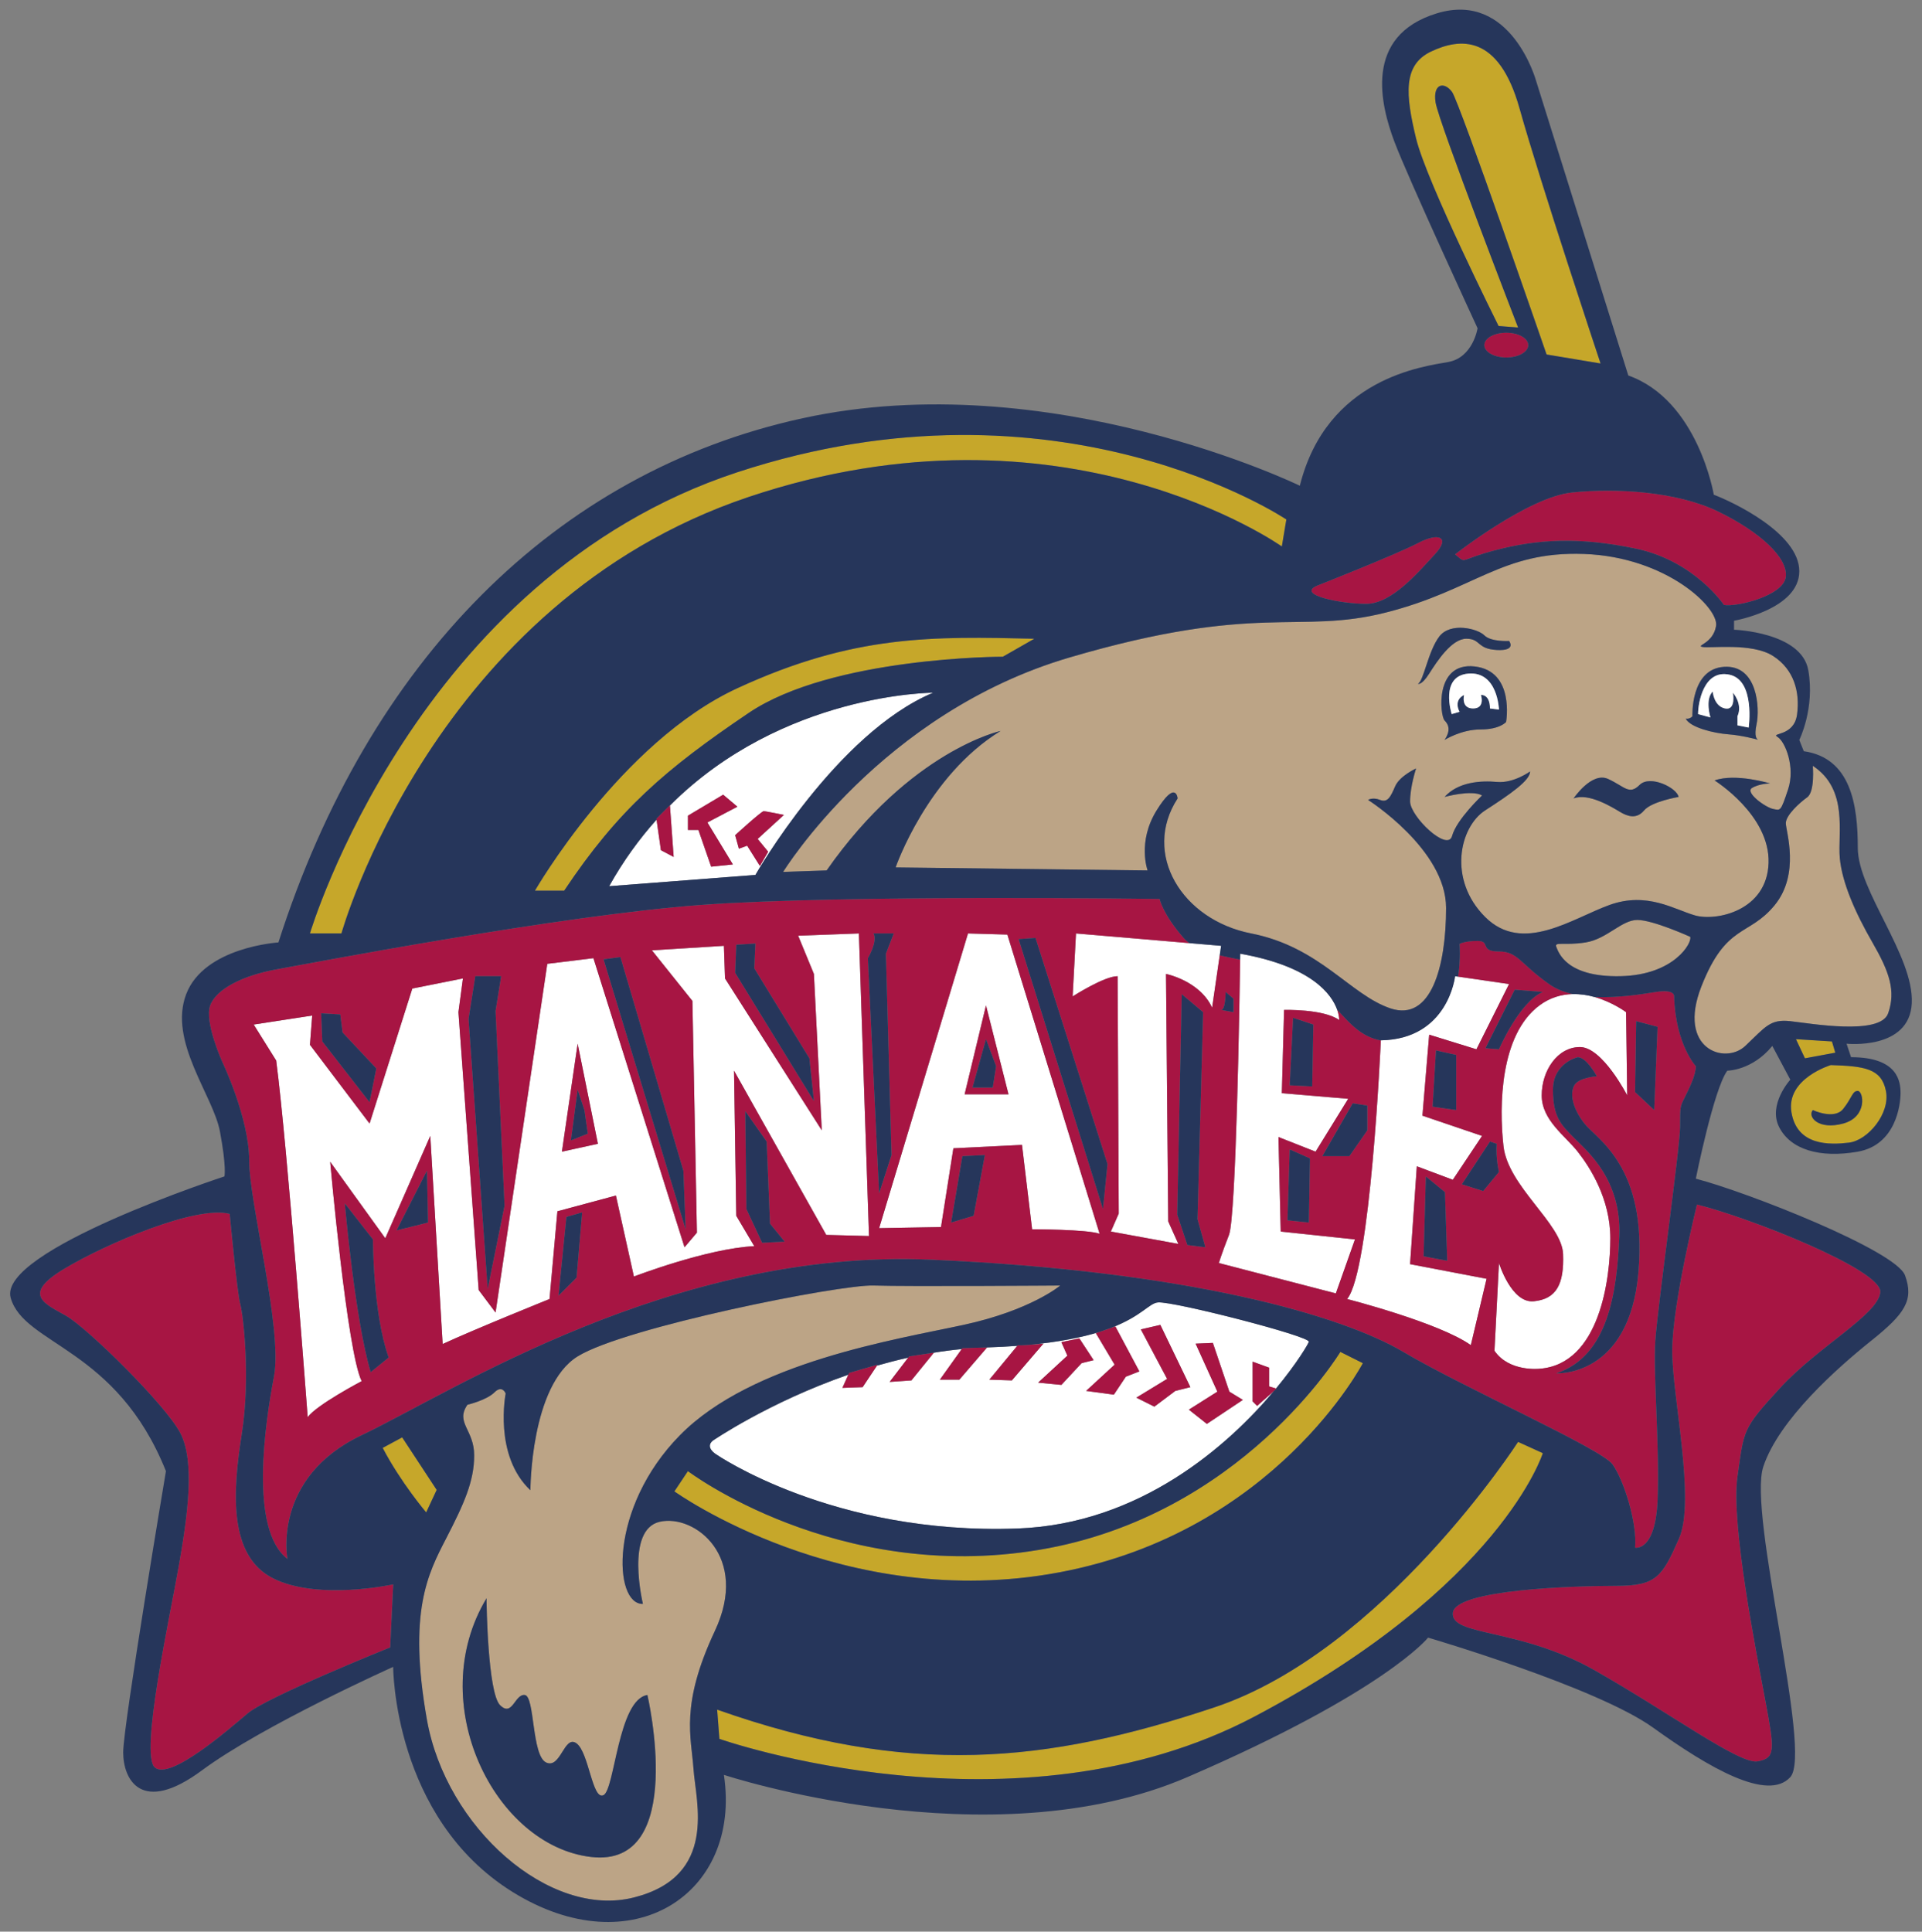 <?xml version="1.0" encoding="utf-8"?>
<!-- Generator: Adobe Illustrator 17.0.0, SVG Export Plug-In . SVG Version: 6.00 Build 0)  -->
<!DOCTYPE svg PUBLIC "-//W3C//DTD SVG 1.1//EN" "http://www.w3.org/Graphics/SVG/1.1/DTD/svg11.dtd">
<svg version="1.1" id="Layer_2" xmlns="http://www.w3.org/2000/svg" xmlns:xlink="http://www.w3.org/1999/xlink" x="0px" y="0px"
	 width="199px" height="200px" viewBox="0 0 199 200" style="enable-background:new 0 0 199 200;" xml:space="preserve">
<rect x="0" y="0" width="199" height="200" fill="#808080" stroke="none"/>
<path id="color5" style="fill:#BCA486;" d="M81.086,90.279l4.504-0.155c8.696-12.424,18.014-14.443,18.014-14.443
	c-7.61,4.659-10.871,14.132-10.871,14.132l26.09,0.311c0,0-1.088-2.951,0.931-6.212c2.019-3.261,2.175-1.242,2.175-1.242
	c-3.726,5.746,0.466,12.579,7.609,13.976c7.143,1.398,10.249,6.367,14.442,7.765c4.193,1.397,5.746-4.349,5.746-10.405
	c0-6.056-8.075-11.181-8.075-11.181s0.465-0.311,1.242,0c0.776,0.311,1.087-0.311,1.553-1.398c0.466-1.087,2.175-1.863,2.175-1.863
	s-0.622,1.863-0.622,3.416s3.883,5.28,4.349,3.572c0.465-1.708,3.106-4.193,3.106-4.193c-1.087-0.621-3.883,0.155-3.883,0.155
	c1.398-1.553,3.727-1.708,5.436-1.552c1.707,0.155,3.417-1.087,3.417-1.087c0,0.932-2.02,2.329-4.659,4.038
	c-2.64,1.708-3.882,7.143,0,11.026c3.883,3.883,9.007,0.155,12.89-1.243c3.882-1.397,6.677,0.466,8.851,1.087
	c2.175,0.621,7.455-0.466,7.61-5.435c0.156-4.969-5.591-8.542-5.591-8.542c2.174-0.776,5.745,0.311,5.745,0.311
	s-1.087,0-1.863,0.466c-0.776,0.466,1.397,2.019,2.174,2.175c0.777,0.155,0.776,0.31,1.553-2.019c0.777-2.33-0.31-4.969-1.087-5.435
	c-0.775-0.466,1.708,0,2.019-2.329c0.311-2.33-0.31-4.659-2.485-6.057c-2.174-1.398-6.522-0.776-7.298-0.932
	c-0.777-0.155,1.087-0.311,1.397-2.175c0.31-1.864-5.125-7.143-13.665-7.454c-8.542-0.31-11.338,3.727-20.499,6.057
	c-9.162,2.329-13.201-1.087-32.767,4.659C91.18,73.819,81.086,90.279,81.086,90.279z M175.232,74.168c0,0-0.232-4.892,3.261-5.125
	c3.494-0.233,3.727,4.309,3.378,5.94c-0.278,1.291,0.028,1.556,0.167,1.612c0.039,0.01,0.065,0.018,0.065,0.018
	s-0.028-0.003-0.065-0.018c-0.302-0.083-1.733-0.461-3.079-0.564c-1.514-0.117-3.959-0.699-4.425-1.631
	C174.534,74.401,174.883,74.517,175.232,74.168z M166.497,80.651c1.708,0.776,2.175,1.708,3.261,0.621
	c1.087-1.087,3.882,0.31,4.038,1.242c0,0-2.795,0.466-3.572,1.398c-0.776,0.932-1.709,0.621-2.485,0.155
	c-0.776-0.466-3.261-2.019-4.814-1.398C162.925,82.67,164.789,79.875,166.497,80.651z M155.937,74.75c0,0-0.622,0.776-2.641,0.776
	c-2.018,0-3.727,1.087-3.727,1.087c0.622-0.932,0.466-1.553,0-2.019c-0.465-0.466-1.087-6.057,3.107-5.591
	C156.869,69.47,155.937,74.75,155.937,74.75z M149.026,65.898c1.165-1.514,3.96-0.815,4.66-0.117
	c0.698,0.699,2.562,0.583,2.562,0.583s0.815,1.048-1.281,0.932c-2.097-0.116-1.631-1.165-3.144-1.165
	c-1.515,0-3.028,2.329-3.844,3.61c-0.815,1.281-1.165,1.048-1.165,1.048C147.396,70.557,147.862,67.412,149.026,65.898z
	 M169.525,95.249c1.631,0,5.475,1.747,5.475,1.747c0.232,0.582-1.631,3.96-7.222,4.076c-5.591,0.117-6.406-2.445-6.639-3.028
	c-0.233-0.583,0.815-0.117,3.028-0.466C166.381,97.228,167.895,95.249,169.525,95.249z M187.112,82.553
	c0.816-0.583,0.582-3.261,0.582-3.261c3.727,2.446,2.563,6.988,2.796,9.55c0.232,2.563,1.63,5.708,3.377,8.735
	s2.445,5.009,1.63,7.337c-0.815,2.33-8.036,1.049-10.133,0.816c-2.096-0.233-2.562,0.582-4.658,2.562
	c-2.096,1.98-7.105,0.349-4.542-6.173c2.562-6.523,4.892-5.125,7.571-8.386c2.678-3.261,1.165-7.687,1.165-8.502
	S186.297,83.136,187.112,82.553z M68.312,157.56c-3.61,0.815-1.747,8.502-1.747,8.502c-3.028,0.117-3.611-9.9,3.843-17.47
	c7.454-7.571,22.362-9.9,29.351-11.415c6.988-1.513,10.016-4.075,10.016-4.075s-15.84,0.116-19.334,0
	c-3.494-0.117-25.74,4.309-30.632,7.337c-4.891,3.028-4.891,13.86-4.891,13.86c-3.843-3.61-2.562-10.016-2.562-10.016
	s-0.349-0.932-1.165-0.117c-0.815,0.815-2.795,1.281-2.795,1.281c-1.281,1.863,0.699,2.562,0.699,5.242
	c0,2.678-1.048,5.008-2.912,8.619c-1.864,3.61-3.96,7.57-1.98,18.751c1.98,11.181,12.695,20.616,21.43,18.403
	c8.735-2.213,6.406-9.9,6.173-13.277c-0.233-3.378-1.398-6.639,2.213-14.326C77.63,161.171,71.923,156.745,68.312,157.56z
	 M61.208,192.268c-10.016-1.164-17.354-15.956-10.832-26.788v0.349c0,0,0.117,9.435,1.398,10.716
	c1.281,1.281,1.514-1.165,2.562-1.049c1.049,0.117,0.699,6.29,2.213,6.989c1.514,0.699,1.863-2.912,3.145-1.98
	c1.281,0.932,1.63,5.94,2.795,5.358c1.165-0.582,1.514-9.9,4.542-10.366C67.031,175.496,71.224,193.433,61.208,192.268z"/>
<path id="color4" style="fill:#C6A72A;" d="M35.352,96.646H32.09c0,0,10.948-36.805,44.259-47.753
	c33.311-10.948,56.837,4.892,56.837,4.892l-0.466,2.795c0,0-22.595-16.073-55.207-5.125C44.902,62.404,35.352,96.646,35.352,96.646z
	 M103.835,67.994l3.261-1.863c-10.482-0.233-18.635-0.466-30.748,5.124C64.236,76.846,55.385,92.22,55.385,92.22h3.028
	c5.59-8.386,10.483-12.579,19.101-18.402C86.133,67.994,103.835,67.994,103.835,67.994z M69.827,154.415
	c0,0,17.471,12.579,39.834,8.386c22.362-4.193,31.446-21.663,31.446-21.663l-2.329-1.164c0,0-10.249,17.004-31.214,20.498
	c-20.965,3.494-36.339-8.153-36.339-8.153L69.827,154.415z M159.741,150.456l-2.562-1.165c0,0-13.975,21.664-31.447,27.487
	c-17.47,5.824-31.679,7.222-51.479,0.233l0.233,3.028c0,0,30.639,10.787,55.44-2.329
	C155.471,164.199,159.741,150.456,159.741,150.456z M44.126,156.59l1.087-2.329l-3.572-5.436l-2.018,1.088
	C41.486,153.484,44.126,156.59,44.126,156.59z M157.179,33.908c0,0-8.23-21.275-8.54-23.294c-0.31-2.019,0.931-2.174,1.708-1.087
	c0.776,1.087,9.783,27.176,9.783,27.176l5.59,0.932c0,0-6.211-18.635-8.386-26.4c-2.174-7.765-6.212-7.299-9.162-5.901
	s-2.641,4.503-1.553,9.007c1.088,4.504,8.542,19.412,8.542,19.412L157.179,33.908z M190.024,108.993l-0.35-1.165l-3.726-0.233
	l0.931,1.98L190.024,108.993z M189.558,110.274c3.494,0.116,5.242,0.349,5.707,2.678c0.466,2.329-1.863,5.126-3.843,5.358
	c-1.98,0.233-5.357,0.349-5.94-3.144C184.9,111.671,189.558,110.274,189.558,110.274z M190.839,114.815
	c-0.932,1.165-3.145,0.117-3.145,0.117c-0.582,0.699,0.583,2.096,3.145,1.398c2.562-0.699,2.096-3.378,1.514-3.378
	S191.771,113.651,190.839,114.815z"/>
<path id="color3" style="fill:#FFFFFF;" d="M96.615,71.722c0,0-15.596,0.01-27.251,11.681l0.386,5.324l-1.32-0.699l-0.452-3.161
	c-1.776,1.984-3.439,4.259-4.906,6.888l15.141-1.165C78.212,90.59,86.598,75.915,96.615,71.722z M73.632,89.736l-1.32-3.805h-1.087
	v-1.476l3.649-2.174l1.475,1.243l-3.106,1.631l2.64,4.348L73.632,89.736z M76.504,87.872l-0.388-1.398c0,0,2.717-2.485,2.951-2.485
	s2.097,0.388,2.097,0.388l-2.718,2.485l1.087,1.32l-0.854,1.475l-1.32-2.097L76.504,87.872z M87.219,143.7l0.615-1.366
	c-8.247,2.858-14.048,6.841-14.048,6.841c-0.815,0.699,0.349,1.397,0.349,1.397s12.113,8.386,31.215,7.687
	c12.749-0.466,21.86-8.66,26.548-14.233l-1.74,1.539l-0.466-0.466v-4.115l1.708,0.621v1.942l0.719,0.216
	c2.192-2.648,3.358-4.65,3.396-4.837c0.116-0.582-13.976-4.192-15.607-4.076c-0.925,0.066-1.667,1.409-4.881,2.643l0.454-0.158
	l2.485,4.658l-1.398,0.544l-1.242,1.863l-2.874-0.389l2.951-2.717l-1.942-3.261l0.379-0.131c-1.764,0.551-4.128,1.045-7.35,1.347
	c0.727-0.052,1.536-0.129,1.536-0.129l-3.261,3.805l-2.329-0.078l2.892-3.501c-0.971,0.072-2.005,0.129-3.125,0.164l-2.873,3.338
	h-2.019l2.262-3.166c-0.973,0.094-1.936,0.219-2.886,0.375l-2.327,2.87l-2.252,0.156l1.921-2.513
	c-1.104,0.245-2.181,0.526-3.231,0.828l-1.485,2.228L87.219,143.7z M125.577,139.042l1.707,5.047l1.398,0.854l-3.726,2.485
	l-1.864-1.475l2.951-1.863l-2.252-4.97L125.577,139.042z M120.841,142.768l-2.719-5.125l2.019-0.466l3.107,6.445l-1.553,0.388
	l-2.175,1.631l-1.863-0.932L120.841,142.768z M110.514,140.361l-0.622-1.398l1.864-0.388l1.476,2.252l-1.244,0.31l-2.096,2.252
	l-2.407-0.233L110.514,140.361z M104.301,96.763l9.551,30.981c-1.281-0.465-6.989-0.465-6.989-0.465l-1.048-8.736l-7.105,0.35
	l-1.281,8.153l-6.406,0.116l9.201-30.515L104.301,96.763z M104.419,113.302l-2.33-9.202l-2.212,9.202H104.419z M88.928,96.646
	l1.048,31.33l-4.426-0.116L76,110.856l0.233,15.025l1.863,3.144c-4.891,0.233-12.462,3.145-12.462,3.145l-1.863-8.386l-6.057,1.63
	l-0.815,9.085c0,0-7.804,3.144-11.065,4.658l-1.281-21.546l-4.658,10.598l-5.707-7.92c0,0,1.747,19.684,3.261,22.712
	c0,0-4.658,2.445-5.59,3.726c0,0-2.096-28.07-3.261-36.921l-2.33-3.727l6.057-0.931l-0.233,3.028l6.173,8.153l4.426-13.977
	l5.241-1.047l-0.466,3.493l2.097,28.768l1.747,2.329l5.358-36.105l4.775-0.583l9.434,29.933l1.281-1.514l-0.466-23.993l-4.193-5.24
	l7.454-0.466l0.116,3.378l10.017,15.723l-0.815-16.189l-1.631-3.96L88.928,96.646z M61.907,118.427l-2.097-10.366l-1.63,11.181
	L61.907,118.427z M163.586,108.41c2.329,0,4.892,5.008,4.892,5.008l-0.117-8.619c0,0-1.38-1.042-3.28-1.576
	c-0.691-0.194-1.449-0.314-2.238-0.296c-1.132,0.025-2.321,0.334-3.45,1.173c-4.076,3.028-4.192,10.366-3.726,14.558
	c0.465,4.193,6.056,8.037,6.173,11.182c0.116,3.144-0.699,4.658-3.028,4.892c-2.329,0.233-3.61-3.96-3.61-3.96l-0.466,9.085
	c1.514,2.213,4.658,1.863,4.658,1.863c6.29-0.465,7.338-9.434,7.338-13.51c0-4.076-2.096-7.338-3.377-8.968
	c-1.281-1.63-3.727-3.261-3.727-5.824C159.625,110.856,161.256,108.41,163.586,108.41z M146.697,120.756l3.727,1.397l3.028-4.541
	l-6.174-2.097l0.699-8.386l4.892,1.514l3.378-6.756l-5.273-0.768l-0.317-0.047c0,0-0.699,6.523-7.688,6.64c0,0,0,0.013-0.001,0.015
	c-0.014,0.323-1.063,23.88-3.492,26.773c0,0,9.55,2.446,12.811,4.775l1.631-6.872l-7.921-1.514L146.697,120.756z M132.604,127.512
	l-0.233-9.784l3.843,1.514l3.377-5.474l-6.872-0.583l0.233-8.619c0,0,4.076-0.116,5.707,1.048c0,0,0.018-0.428-0.214-1.079
	c-0.563-1.578-2.611-4.473-10.035-5.793c0,0-0.003,0.223-0.009,0.617c-0.058,4.016-0.413,26.592-1.155,28.501
	c-0.815,2.096-1.049,2.911-1.049,2.911l12.113,3.145l1.98-5.591L132.604,127.512z M126.432,97.927l-3.288-0.281l-11.737-1.001
	l-0.349,6.522c0,0,3.261-2.096,4.658-2.096l0.117,24.575l-0.816,1.864l6.989,1.281l-1.048-2.33l-0.233-25.623
	c0,0,3.494,0.698,4.775,3.493l0.788-5.42L126.432,97.927z"/>
<path id="color2" style="fill:#A71543;" d="M72.312,85.931h-1.087v-1.476l3.649-2.174l1.475,1.243l-3.106,1.631l2.64,4.348
	l-2.251,0.233L72.312,85.931z M68.429,88.027l1.32,0.699l-0.386-5.324l-0.002-0.034l-1.398,1.397l0.014,0.101L68.429,88.027z
	 M94.033,140.567l-1.921,2.513l2.252-0.156l2.327-2.87l0.003-0.003l-2.562,0.388L94.033,140.567z M28.286,163.423
	c-4.658-2.329-4.193-9.008-3.261-14.908c0.932-5.902,0.155-12.425-0.156-13.511c-0.31-1.087-1.087-9.317-1.087-9.317
	c-3.416-0.932-12.89,3.106-17.238,5.745c-4.348,2.641-1.863,3.572,0.311,4.814c2.174,1.242,10.249,9.162,11.802,12.112
	c1.553,2.951,0.776,8.542-0.156,13.822c-0.932,5.28-4.037,19.412-2.484,20.81c1.553,1.398,7.61-3.882,9.628-5.591
	c2.019-1.707,14.753-6.833,14.753-6.833l0.31-6.523C40.709,164.044,32.945,165.752,28.286,163.423z M87.835,142.334l-0.615,1.366
	l2.097-0.077l1.485-2.228l0.067-0.101l-2.95,0.854L87.835,142.334z M154.967,56.93c4.076-1.048,8.386-1.398,14.442-0.117
	c6.056,1.281,9.084,5.824,9.084,5.824c1.281,0.233,6.174-0.932,6.407-2.912c0.232-1.98-2.679-4.658-6.989-6.755
	c-4.309-2.096-10.599-2.446-15.142-1.98c-4.542,0.466-12.112,6.406-12.112,6.406C151.938,58.444,150.89,57.979,154.967,56.93z
	 M76.504,87.872l0.854-0.311l1.32,2.097l0.854-1.475l-1.087-1.32l2.718-2.485c0,0-1.864-0.388-2.097-0.388s-2.951,2.485-2.951,2.485
	L76.504,87.872z M155.956,37.013c1.254,0,2.272-0.573,2.272-1.281c0-0.707-1.017-1.281-2.272-1.281
	c-1.254,0-2.271,0.574-2.271,1.281C153.686,36.44,154.702,37.013,155.956,37.013z M99.576,139.679l-2.262,3.166h2.019l2.873-3.338
	l-2.562,0.077L99.576,139.679z M141.456,62.52c2.678,0,5.474-3.377,7.104-5.125c1.631-1.747,0.466-2.329-1.747-1.165
	c-2.212,1.165-10.481,4.426-10.481,4.426C134.235,61.589,138.777,62.52,141.456,62.52z M125.577,139.042l-1.786,0.077l2.252,4.97
	l-2.951,1.863l1.864,1.475l3.726-2.485l-1.398-0.854L125.577,139.042z M175.698,124.715c0,0-2.562,10.366-2.562,15.142
	c0,4.775,2.446,15.49,0.699,19.451c-1.747,3.959-2.329,4.892-6.523,4.892c-4.192,0-16.655,0.349-16.888,2.795
	c-0.233,2.445,6.872,1.514,14.675,5.94c7.803,4.426,15.025,9.784,16.888,9.434c1.863-0.349,1.747-1.164,0.815-6.173
	c-0.931-5.009-3.61-18.402-2.911-23.294c0.699-4.892,0.466-4.892,4.425-9.201c3.96-4.309,10.133-7.571,10.366-9.9
	C194.916,131.471,180.939,125.996,175.698,124.715z M106.493,139.248c-0.524,0.036-1.006,0.06-1.105,0.027l-0.057,0.069
	l-2.892,3.501l2.329,0.078l3.261-3.805C108.029,139.119,107.22,139.196,106.493,139.248z M145.3,139.974
	c-6.29-3.727-22.13-8.387-48.918-9.551c-26.788-1.165-49.616,13.743-58.934,18.17c-9.317,4.425-7.687,12.811-7.687,12.811
	c-3.96-3.028-2.329-13.976-1.398-18.868c0.932-4.892-2.562-17.937-2.562-22.362c0-4.426-2.795-10.25-2.795-10.25
	s-1.864-4.115-1.243-5.824c0.621-1.707,3.417-3.106,6.833-3.726c3.417-0.622,29.35-5.591,43.948-6.678
	c14.598-1.087,47.519-0.621,47.519-0.621s0.311,1.553,2.485,4.038c0.176,0.2,0.379,0.373,0.595,0.535l-11.737-1.001l-0.349,6.522
	c0,0,3.261-2.096,4.658-2.096l0.117,24.575l-0.816,1.864l6.989,1.281l-1.048-2.33l-0.233-25.623c0,0,3.494,0.698,4.775,3.493
	l0.788-5.42c0.665,0.157,1.376,0.297,2.114,0.446c-0.058,4.016-0.413,26.592-1.155,28.501c-0.815,2.096-1.049,2.911-1.049,2.911
	l12.113,3.145l1.98-5.591l-7.687-0.815l-0.233-9.784l3.843,1.514l3.377-5.474l-6.872-0.583l0.233-8.619c0,0,4.076-0.116,5.707,1.048
	c0,0,0.018-0.428-0.214-1.079c1.358,1.475,2.512,2.813,4.523,3.191c-0.014,0.323-1.063,23.88-3.492,26.773
	c0,0,9.55,2.446,12.811,4.775l1.631-6.872l-7.921-1.514l0.699-10.133l3.727,1.397l3.028-4.541l-6.174-2.097l0.699-8.386l4.892,1.514
	l3.378-6.756l-5.273-0.768c0.275-1.858,0.148-3.385,0.148-3.385s0.466-0.311,1.864-0.311c1.397,0,0.156,1.087,2.175,1.087
	c2.018,0,2.174,1.242,5.279,3.416c0.687,0.481,1.514,0.795,2.402,1.001c-1.132,0.025-2.321,0.334-3.45,1.173
	c-4.076,3.028-4.192,10.366-3.726,14.558c0.465,4.193,6.056,8.037,6.173,11.182c0.116,3.144-0.699,4.658-3.028,4.892
	c-2.329,0.233-3.61-3.96-3.61-3.96l-0.466,9.085c1.514,2.213,4.658,1.863,4.658,1.863c6.29-0.465,7.338-9.434,7.338-13.51
	c0-4.076-2.096-7.338-3.377-8.968c-1.281-1.63-3.727-3.261-3.727-5.824c0-2.562,1.631-5.008,3.96-5.008
	c2.329,0,4.892,5.008,4.892,5.008l-0.117-8.619c0,0-1.38-1.042-3.28-1.576c2.565,0.127,5.175-0.334,6.387-0.52
	c2.019-0.31,1.863,0.465,1.863,0.465c0.156,4.97,2.252,7.222,2.252,7.222c0,0.932-0.699,2.329-1.165,3.261
	c-0.466,0.932-0.466,0.932-0.466,3.028s-2.329,18.635-2.562,22.129c-0.232,3.494,0.466,11.181,0.233,16.539
	c-0.233,5.358-2.329,4.892-2.329,4.892c0.233-2.562-1.164-6.988-2.329-8.619C165.798,149.99,151.588,143.7,145.3,139.974z
	 M150.773,109.225l-2.096-0.466l-0.349,5.825l2.445,0.349V109.225z M149.841,130.539l-0.232-7.105l-1.98-1.63l-0.233,8.27
	L149.841,130.539z M135.982,106.08l-2.096-0.699l-0.35,6.989l2.33,0.117L135.982,106.08z M135.632,119.94l-2.096-0.931l-0.232,7.338
	l2.212,0.233L135.632,119.94z M141.572,117.028v-2.562l-1.514-0.233l-3.145,5.475h2.796L141.572,117.028z M126.432,104.566
	l1.281,0.233v-1.397l-0.816-0.699C126.897,102.703,126.897,104.566,126.432,104.566z M89.86,99.209l1.165,24.343l1.281-3.96
	l-0.582-20.848l0.815-2.096h-2.096C90.908,97.461,89.86,99.209,89.86,99.209z M76.116,100.723L84.269,114l-0.466-4.425l-5.707-9.318
	l0.117-2.562l-1.98,0.117L76.116,100.723z M62.489,99.325l8.502,27.953l-0.233-6.057l-6.522-22.13L62.489,99.325z M48.513,105.498
	l1.98,27.953l1.747-8.619l-0.932-20.149l0.582-3.611h-2.679L48.513,105.498z M33.255,104.915l0.117,2.912l4.892,6.29l0.699-3.494
	l-3.494-3.726l-0.233-1.864L33.255,104.915z M40.243,140.556c-1.63-4.542-1.63-12.229-1.63-12.229l-2.912-3.727
	c0,0,1.048,11.996,2.679,17.471L40.243,140.556z M44.32,126.579l-0.116-5.358l-3.145,6.173L44.32,126.579z M60.276,125.531
	l-1.631,0.465l-0.815,8.154l1.864-1.864L60.276,125.531z M81.241,128.56l-1.514-1.864l-0.349-8.502l-2.213-3.144l0.116,10.132
	l1.631,3.494L81.241,128.56z M89.976,127.977l-1.048-31.33l-6.29,0.233l1.631,3.96l0.815,16.189l-10.017-15.723l-0.116-3.378
	l-7.454,0.466l4.193,5.24l0.466,23.993l-1.281,1.514l-9.434-29.933l-4.775,0.583l-5.358,36.105l-1.747-2.329l-2.097-28.768
	l0.466-3.493l-5.241,1.047l-4.426,13.977l-6.173-8.153l0.233-3.028l-6.057,0.931l2.33,3.727c1.165,8.851,3.261,36.921,3.261,36.921
	c0.932-1.281,5.59-3.726,5.59-3.726c-1.514-3.028-3.261-22.712-3.261-22.712l5.707,7.92l4.658-10.598l1.281,21.546
	c3.261-1.514,11.065-4.658,11.065-4.658l0.815-9.085l6.057-1.63l1.863,8.386c0,0,7.571-2.912,12.462-3.145l-1.863-3.144L76,110.856
	l9.55,17.005L89.976,127.977z M101.972,119.591l-2.329,0.117l-1.164,6.872l2.328-0.699L101.972,119.591z M113.853,127.744
	l-9.551-30.981l-4.076-0.117l-9.201,30.515l6.406-0.116l1.281-8.153l7.105-0.35l1.048,8.736
	C106.864,127.278,112.571,127.278,113.853,127.744z M114.668,120.523l-7.454-23.41l-1.747,0.116l8.735,27.953L114.668,120.523z
	 M124.801,129.142l-0.815-2.911l0.582-21.431l-2.213-1.863l-0.466,22.828l1.049,3.144L124.801,129.142z M153.801,108.527
	l1.398,0.116c0,0,2.096-4.892,4.541-5.94l-2.911-0.233L153.801,108.527z M155.2,121.338c0,0-0.35-1.398-0.233-2.911l-0.699-0.233
	l-2.911,4.425l2.212,0.699L155.2,121.338z M169.292,113.068l1.98,1.864l0.349-8.619l-2.212-0.582L169.292,113.068z M169.641,131.704
	c0.932-10.948-4.309-13.743-5.59-15.374c-1.281-1.631-1.513-3.145-1.048-3.96c0.466-0.815,2.329-0.932,2.329-0.932
	s-1.048-1.979-1.979-1.979c0,0-2.562,0.582-2.562,3.377c0,2.795,0.815,3.61,2.212,5.008c1.398,1.398,4.892,4.309,4.659,10.133
	c-0.233,5.824-1.165,12.462-6.523,14.209C161.139,142.186,168.71,142.652,169.641,131.704z M131.401,143.545v-1.942l-1.708-0.621
	v4.115l0.466,0.466l1.74-1.539l0.279-0.247l-0.058-0.017L131.401,143.545z M115.483,137.333l-0.454,0.158
	c-0.362,0.139-0.757,0.276-1.186,0.411l-0.379,0.131l1.942,3.261l-2.951,2.717l2.874,0.389l1.242-1.863l1.398-0.544L115.483,137.333
	z M111.756,138.576l-1.864,0.388l0.622,1.398l-3.028,2.795l2.407,0.233l2.096-2.252l1.244-0.31L111.756,138.576z M120.141,137.177
	l-2.019,0.466l2.719,5.125l-3.184,1.942l1.863,0.932l2.175-1.631l1.553-0.388L120.141,137.177z M102.088,104.1l2.33,9.202h-4.543
	L102.088,104.1z M103.137,110.39l-1.049-2.795l-1.397,5.009h2.097L103.137,110.39z M59.81,108.061l2.097,10.366l-3.727,0.815
	L59.81,108.061z M60.509,114.932l-0.699-2.096l-0.698,5.242l1.747-0.7L60.509,114.932z"/>
<path id="color1" style="fill:#26365B;" d="M175.582,122.037c0,0,1.863-9.318,3.261-11.181c0,0,2.562,0,4.658-2.562l1.863,3.493
	c0,0-2.329,2.562-1.164,4.893c1.164,2.329,4.192,3.26,8.153,2.562c3.959-0.699,4.425-4.892,4.425-6.057s-0.233-3.726-5.125-3.726
	l-0.466-1.398c0,0,6.523,0.698,6.756-4.192c0.233-4.892-5.591-11.648-5.591-16.074c0-4.425-0.699-9.317-5.591-10.016l-0.466-1.165
	c0,0,1.631-3.261,0.932-7.221c-0.699-3.96-7.688-4.193-7.688-4.193v-0.932c0,0,6.756-1.165,6.756-5.125
	c0-3.96-6.988-7.221-8.852-7.92c0,0-1.63-9.783-8.852-12.346l-9.55-30.515c0,0-2.562-9.317-10.249-6.988
	c-7.688,2.329-5.825,9.55-4.426,13.277c1.398,3.727,8.619,19.334,8.619,19.334s-0.466,3.028-3.028,3.494
	c-2.562,0.466-12.579,1.631-15.374,12.812c0,0-25.857-12.579-51.48-6.988c-25.624,5.59-44.958,25.157-54.276,54.275
	c0,0-7.687,0.466-9.55,5.358c-1.863,4.892,2.795,10.482,3.494,14.209c0.699,3.726,0.466,4.658,0.466,4.658
	s-23.527,7.687-22.129,12.579c1.398,4.892,10.948,5.125,16.073,17.936c0,0-4.426,26.323-4.426,29.118
	c0,2.795,1.864,6.522,8.153,1.863c6.29-4.658,19.8-10.715,19.8-10.715s0,15.607,12.346,23.294
	c12.346,7.687,23.76,0.232,21.897-12.113c0,0,27.487,9.085,47.986,0.233c20.498-8.852,24.925-14.442,24.925-14.442
	s17.47,5.124,23.294,9.318c5.823,4.192,11.879,7.687,14.208,5.125c2.329-2.562-4.425-27.254-2.795-32.146
	c1.631-4.892,7.688-10.249,11.181-13.044c3.494-2.795,4.426-4.193,3.494-6.756C196.313,129.491,180.939,123.434,175.582,122.037z
	 M195.265,112.952c0.466,2.329-1.863,5.126-3.843,5.358c-1.98,0.233-5.357,0.349-5.94-3.144c-0.582-3.494,4.076-4.892,4.076-4.892
	C193.052,110.39,194.8,110.623,195.265,112.952z M185.948,107.594l3.726,0.233l0.35,1.165l-3.145,0.582L185.948,107.594z
	 M187.112,82.553c0.816-0.583,0.582-3.261,0.582-3.261c3.727,2.446,2.563,6.988,2.796,9.55c0.232,2.563,1.63,5.708,3.377,8.735
	s2.445,5.009,1.63,7.337c-0.815,2.33-8.036,1.049-10.133,0.816c-2.096-0.233-2.562,0.582-4.658,2.562
	c-2.096,1.98-7.105,0.349-4.542-6.173c2.562-6.523,4.892-5.125,7.571-8.386c2.678-3.261,1.165-7.687,1.165-8.502
	S186.297,83.136,187.112,82.553z M146.619,14.341c-1.088-4.504-1.397-7.609,1.553-9.007s6.989-1.864,9.162,5.901
	c2.175,7.765,8.386,26.4,8.386,26.4l-5.59-0.932c0,0-9.007-26.089-9.783-27.176c-0.777-1.087-2.019-0.932-1.708,1.087
	c0.31,2.018,8.54,23.294,8.54,23.294l-2.018-0.155C155.161,33.753,147.707,18.845,146.619,14.341z M158.228,35.732
	c0,0.708-1.017,1.281-2.272,1.281c-1.254,0-2.271-0.573-2.271-1.281c0-0.707,1.016-1.281,2.271-1.281
	C157.211,34.451,158.228,35.025,158.228,35.732z M162.769,50.99c4.542-0.466,10.832-0.116,15.142,1.98
	c4.309,2.097,7.221,4.775,6.989,6.755c-0.233,1.98-5.126,3.145-6.407,2.912c0,0-3.028-4.543-9.084-5.824
	c-6.057-1.281-10.366-0.932-14.442,0.117c-4.076,1.049-3.028,1.514-4.309,0.466C150.657,57.396,158.228,51.456,162.769,50.99z
	 M136.332,60.657c0,0,8.269-3.261,10.481-4.426c2.213-1.165,3.378-0.583,1.747,1.165c-1.63,1.747-4.425,5.125-7.104,5.125
	C138.777,62.52,134.235,61.589,136.332,60.657z M143.514,63.413c9.161-2.329,11.958-6.367,20.499-6.057
	c8.54,0.311,13.975,5.591,13.665,7.454c-0.31,1.864-2.175,2.019-1.397,2.175c0.776,0.155,5.125-0.466,7.298,0.932
	c2.175,1.398,2.796,3.727,2.485,6.057c-0.31,2.329-2.794,1.863-2.019,2.329c0.776,0.466,1.864,3.106,1.087,5.435
	c-0.776,2.329-0.775,2.174-1.553,2.019c-0.776-0.156-2.95-1.709-2.174-2.175c0.776-0.466,1.863-0.466,1.863-0.466
	s-3.572-1.087-5.745-0.311c0,0,5.746,3.572,5.591,8.542c-0.156,4.969-5.436,6.056-7.61,5.435c-2.174-0.621-4.969-2.484-8.851-1.087
	c-3.883,1.398-9.007,5.125-12.89,1.243c-3.882-3.883-2.64-9.318,0-11.026c2.64-1.708,4.659-3.106,4.659-4.038
	c0,0-1.709,1.243-3.417,1.087c-1.708-0.156-4.038-0.001-5.436,1.552c0,0,2.796-0.776,3.883-0.155c0,0-2.641,2.485-3.106,4.193
	c-0.466,1.708-4.349-2.019-4.349-3.572s0.622-3.416,0.622-3.416s-1.708,0.776-2.175,1.863c-0.466,1.087-0.776,1.708-1.553,1.398
	c-0.776-0.311-1.242,0-1.242,0s8.075,5.125,8.075,11.181c0,6.056-1.553,11.802-5.746,10.405c-4.192-1.398-7.298-6.367-14.442-7.765
	c-7.143-1.398-11.336-8.231-7.609-13.976c0,0-0.156-2.019-2.175,1.242c-2.019,3.261-0.931,6.212-0.931,6.212l-26.09-0.311
	c0,0,3.261-9.473,10.871-14.132c0,0-9.318,2.018-18.014,14.443l-4.504,0.155c0,0,10.094-16.461,29.661-22.207
	C130.313,62.327,134.352,65.743,143.514,63.413z M167.778,101.072c-5.591,0.117-6.406-2.445-6.639-3.028
	c-0.233-0.583,0.815-0.117,3.028-0.466c2.213-0.35,3.727-2.329,5.358-2.329c1.631,0,5.475,1.747,5.475,1.747
	C175.232,97.578,173.368,100.956,167.778,101.072z M67.977,84.867l-0.014-0.101l1.398-1.397l0.002,0.034
	c11.656-11.671,27.251-11.681,27.251-11.681C86.598,75.915,78.212,90.59,78.212,90.59l-15.141,1.165
	C64.538,89.126,66.201,86.851,67.977,84.867z M58.412,92.22h-3.028c0,0,8.851-15.374,20.965-20.965
	c12.113-5.591,20.266-5.357,30.748-5.124l-3.261,1.863c0,0-17.703,0-26.322,5.824C68.895,79.642,64.003,83.835,58.412,92.22z
	 M76.349,48.894c33.311-10.948,56.837,4.892,56.837,4.892l-0.466,2.795c0,0-22.595-16.073-55.207-5.125
	C44.902,62.404,35.352,96.646,35.352,96.646H32.09C32.09,96.646,43.038,59.842,76.349,48.894z M23.006,109.924
	c0,0-1.864-4.115-1.243-5.824c0.621-1.707,3.417-3.106,6.833-3.726c3.417-0.622,29.35-5.591,43.948-6.678
	c14.598-1.087,47.519-0.621,47.519-0.621s0.311,1.553,2.485,4.038c0.176,0.2,0.379,0.373,0.595,0.535l3.288,0.281l-0.144,0.986
	c0.665,0.157,1.376,0.297,2.114,0.446c0.006-0.394,0.009-0.617,0.009-0.617c7.424,1.32,9.472,4.215,10.035,5.793
	c1.358,1.475,2.512,2.813,4.523,3.191c0.001-0.002,0.001-0.015,0.001-0.015c6.989-0.117,7.688-6.64,7.688-6.64l0.317,0.047
	c0.275-1.858,0.148-3.385,0.148-3.385s0.466-0.311,1.864-0.311c1.397,0,0.156,1.087,2.175,1.087c2.018,0,2.174,1.242,5.279,3.416
	c0.687,0.481,1.514,0.795,2.402,1.001c0.789-0.018,1.547,0.102,2.238,0.296c2.565,0.127,5.175-0.334,6.387-0.52
	c2.019-0.31,1.863,0.465,1.863,0.465c0.156,4.97,2.252,7.222,2.252,7.222c0,0.932-0.699,2.329-1.165,3.261
	c-0.466,0.932-0.466,0.932-0.466,3.028s-2.329,18.635-2.562,22.129c-0.232,3.494,0.466,11.181,0.233,16.539
	c-0.233,5.358-2.329,4.892-2.329,4.892c0.233-2.562-1.164-6.988-2.329-8.619c-1.165-1.63-15.375-7.92-21.663-11.646
	c-6.29-3.727-22.13-8.387-48.918-9.551c-26.788-1.165-49.616,13.743-58.934,18.17c-9.317,4.425-7.687,12.811-7.687,12.811
	c-3.96-3.028-2.329-13.976-1.398-18.868c0.932-4.892-2.562-17.937-2.562-22.362C25.801,115.747,23.006,109.924,23.006,109.924z
	 M94.033,140.567l0.098-0.128l2.562-0.388l-0.003,0.003c0.949-0.156,1.913-0.281,2.886-0.375l0.067-0.094l2.562-0.077
	c1.12-0.035,2.155-0.091,3.125-0.164l0.057-0.069c0.098,0.033,0.581,0.009,1.105-0.027c3.222-0.301,5.586-0.795,7.35-1.347
	l1.186-0.411c3.214-1.234,3.955-2.576,4.881-2.643c1.63-0.116,15.723,3.494,15.607,4.076c-0.038,0.187-1.204,2.189-3.396,4.837
	l0.058,0.017l-0.279,0.247c-4.688,5.574-13.799,13.767-26.548,14.233c-19.102,0.699-31.215-7.687-31.215-7.687
	s-1.165-0.698-0.349-1.397c0,0,5.801-3.983,14.048-6.841l0.084-0.186l2.95-0.854l-0.067,0.101
	C91.852,141.092,92.928,140.812,94.033,140.567z M107.563,160.472c20.965-3.494,31.214-20.498,31.214-20.498l2.329,1.164
	c0,0-9.084,17.471-31.446,21.663c-22.363,4.193-39.834-8.386-39.834-8.386l1.398-2.096
	C71.224,152.319,86.598,163.966,107.563,160.472z M45.213,154.26l-1.087,2.329c0,0-2.64-3.106-4.503-6.677l2.018-1.088
	L45.213,154.26z M40.399,170.566c0,0-12.734,5.126-14.753,6.833c-2.019,1.708-8.076,6.989-9.628,5.591
	c-1.553-1.397,1.553-15.529,2.484-20.81c0.932-5.28,1.708-10.871,0.156-13.822c-1.553-2.95-9.628-10.87-11.802-12.112
	c-2.174-1.242-4.658-2.174-0.311-4.814c4.348-2.64,13.821-6.677,17.238-5.745c0,0,0.776,8.23,1.087,9.317
	c0.311,1.087,1.087,7.609,0.156,13.511c-0.932,5.9-1.398,12.578,3.261,14.908c4.659,2.329,12.424,0.621,12.424,0.621L40.399,170.566
	z M71.807,183.184c0.233,3.377,2.562,11.064-6.173,13.277c-8.735,2.213-19.45-7.222-21.43-18.403
	c-1.98-11.181,0.116-15.14,1.98-18.751c1.864-3.611,2.912-5.941,2.912-8.619c0-2.679-1.98-3.378-0.699-5.242
	c0,0,1.98-0.466,2.795-1.281c0.816-0.815,1.165,0.117,1.165,0.117s-1.281,6.406,2.562,10.016c0,0,0-10.832,4.891-13.86
	c4.892-3.027,27.138-7.454,30.632-7.337c3.494,0.116,19.334,0,19.334,0s-3.028,2.562-10.016,4.075
	c-6.989,1.515-21.897,3.844-29.351,11.415c-7.454,7.57-6.872,17.587-3.843,17.47c0,0-1.864-7.687,1.747-8.502
	c3.611-0.815,9.318,3.61,5.707,11.297C70.409,176.545,71.574,179.806,71.807,183.184z M129.925,177.71
	c-24.801,13.117-55.44,2.329-55.44,2.329l-0.233-3.028c19.8,6.989,34.009,5.591,51.479-0.233
	c17.472-5.823,31.447-27.487,31.447-27.487l2.562,1.165C159.741,150.456,155.471,164.199,129.925,177.71z M184.317,143.7
	c-3.959,4.309-3.726,4.309-4.425,9.201c-0.699,4.892,1.98,18.286,2.911,23.294c0.932,5.009,1.048,5.824-0.815,6.173
	c-1.863,0.35-9.085-5.008-16.888-9.434c-7.804-4.425-14.908-3.494-14.675-5.94c0.233-2.446,12.695-2.795,16.888-2.795
	c4.193,0,4.775-0.932,6.523-4.892c1.747-3.96-0.699-14.675-0.699-19.451c0-4.776,2.562-15.142,2.562-15.142
	c5.242,1.281,19.218,6.756,18.985,9.085C194.45,136.129,188.277,139.391,184.317,143.7z M67.031,175.496
	c0,0,4.193,17.937-5.824,16.772c-10.016-1.164-17.354-15.956-10.832-26.788v0.349c0,0,0.117,9.435,1.398,10.716
	c1.281,1.281,1.514-1.165,2.562-1.049c1.049,0.117,0.699,6.29,2.213,6.989c1.514,0.699,1.863-2.912,3.145-1.98
	c1.281,0.932,1.63,5.94,2.795,5.358C63.654,185.28,64.003,175.962,67.031,175.496z M162.925,82.67c0,0,1.864-2.795,3.572-2.019
	c1.708,0.776,2.175,1.708,3.261,0.621c1.087-1.087,3.882,0.31,4.038,1.242c0,0-2.795,0.466-3.572,1.398
	c-0.776,0.932-1.709,0.621-2.485,0.155C166.963,83.602,164.478,82.049,162.925,82.67z M155.937,74.75c0,0-0.622,0.776-2.641,0.776
	c-2.018,0-3.727,1.087-3.727,1.087c0.622-0.932,0.466-1.553,0-2.019c-0.465-0.466-1.087-6.057,3.107-5.591
	C156.869,69.47,155.937,74.75,155.937,74.75z M155.2,73.469c0,0-0.117-3.96-3.145-3.727c-3.028,0.233-1.747,4.193-1.747,4.193
	l0.815-0.233c0,0-0.698-1.165,0.466-1.747c0,0-0.349,1.398,0.932,1.398s0.815-1.398,0.815-1.398s0.932-0.116,0.932,1.398
	L155.2,73.469z M147.978,69.742c0.816-1.281,2.329-3.61,3.844-3.61c1.513,0,1.047,1.048,3.144,1.165
	c2.096,0.117,1.281-0.932,1.281-0.932s-1.864,0.116-2.562-0.583c-0.699-0.699-3.494-1.398-4.66,0.117
	c-1.164,1.514-1.63,4.658-2.213,4.892C146.813,70.79,147.163,71.023,147.978,69.742z M182.038,76.595
	c0.038,0.014,0.065,0.018,0.065,0.018S182.077,76.605,182.038,76.595z M174.534,74.401c0,0,0.349,0.117,0.698-0.233
	c0,0-0.232-4.892,3.261-5.125c3.494-0.233,3.727,4.309,3.378,5.94c-0.278,1.291,0.028,1.556,0.167,1.612
	c-0.302-0.083-1.733-0.461-3.079-0.564C177.445,75.915,175,75.332,174.534,74.401z M175.815,73.935l1.281,0.35
	c0,0-0.583-1.864,0.233-2.679c0,0,0.116,1.514,1.281,1.747c1.164,0.233,0.815-1.631,0.815-1.631s1.048,1.165,0.466,2.446v0.932
	l1.164,0.233c0,0,0.699-4.892-1.979-5.474C176.397,69.276,175.815,72.77,175.815,73.935z M187.694,114.932
	c-0.582,0.699,0.583,2.096,3.145,1.398c2.562-0.699,2.096-3.378,1.514-3.378s-0.582,0.699-1.514,1.863
	C189.907,115.98,187.694,114.932,187.694,114.932z M38.263,114.117l0.699-3.494l-3.494-3.726l-0.233-1.864l-1.98-0.117l0.117,2.912
	L38.263,114.117z M35.701,124.599c0,0,1.048,11.996,2.679,17.471l1.863-1.514c-1.63-4.542-1.63-12.229-1.63-12.229L35.701,124.599z
	 M52.24,124.832l-0.932-20.149l0.582-3.611h-2.679l-0.699,4.426l1.98,27.953L52.24,124.832z M57.83,134.15l1.864-1.864l0.582-6.755
	l-1.631,0.465L57.83,134.15z M70.758,121.222l-6.522-22.13l-1.747,0.233l8.502,27.953L70.758,121.222z M83.803,109.575l-5.707-9.318
	l0.117-2.562l-1.98,0.117l-0.117,2.912L84.269,114L83.803,109.575z M79.377,118.194l-2.213-3.144l0.116,10.132l1.631,3.494
	l2.329-0.116l-1.514-1.864L79.377,118.194z M91.024,123.551l1.281-3.96l-0.582-20.848l0.815-2.096h-2.096
	c0.466,0.815-0.583,2.562-0.583,2.562L91.024,123.551z M114.668,120.523l-7.454-23.41l-1.747,0.116l8.735,27.953L114.668,120.523z
	 M98.479,126.579l2.328-0.699l1.165-6.29l-2.329,0.117L98.479,126.579z M124.801,129.142l-0.815-2.911l0.582-21.431l-2.213-1.863
	l-0.466,22.828l1.049,3.144L124.801,129.142z M127.713,103.402l-0.816-0.699c0,0,0,1.863-0.465,1.863l1.281,0.233V103.402z
	 M133.535,112.37l2.33,0.117l0.116-6.407l-2.096-0.699L133.535,112.37z M133.303,126.346l2.212,0.233l0.116-6.64l-2.096-0.931
	L133.303,126.346z M141.572,114.466l-1.514-0.233l-3.145,5.475h2.796l1.863-2.679V114.466z M148.328,114.583l2.445,0.349v-5.708
	l-2.096-0.466L148.328,114.583z M147.629,121.804l-0.233,8.27l2.445,0.465l-0.232-7.105L147.629,121.804z M154.967,118.427
	l-0.699-0.233l-2.911,4.425l2.212,0.699l1.631-1.98C155.2,121.338,154.85,119.94,154.967,118.427z M159.741,102.703l-2.911-0.233
	l-3.028,6.057l1.398,0.116C155.2,108.643,157.296,103.751,159.741,102.703z M171.621,106.313l-2.212-0.582l-0.117,7.337l1.98,1.864
	L171.621,106.313z M169.641,131.704c0.932-10.948-4.309-13.743-5.59-15.374c-1.281-1.631-1.513-3.145-1.048-3.96
	c0.466-0.815,2.329-0.932,2.329-0.932s-1.048-1.979-1.979-1.979c0,0-2.562,0.582-2.562,3.377c0,2.795,0.815,3.61,2.212,5.008
	c1.398,1.398,4.892,4.309,4.659,10.133c-0.233,5.824-1.165,12.462-6.523,14.209C161.139,142.186,168.71,142.652,169.641,131.704z
	 M41.059,127.394l3.261-0.815l-0.116-5.358L41.059,127.394z M60.509,114.932l-0.699-2.096l-0.698,5.242l1.747-0.7L60.509,114.932z
	 M102.088,107.594l-1.397,5.009h2.097l0.349-2.213L102.088,107.594z"/>
<path id="fill" style="fill:#FFFFFF;" d="M150.307,73.935c0,0-1.281-3.96,1.747-4.193c3.028-0.233,3.145,3.727,3.145,3.727
	l-0.932-0.116c0-1.514-0.932-1.398-0.932-1.398s0.466,1.398-0.815,1.398s-0.932-1.398-0.932-1.398
	c-1.164,0.582-0.466,1.747-0.466,1.747L150.307,73.935z M179.076,69.858c-2.679-0.583-3.261,2.912-3.261,4.076l1.281,0.35
	c0,0-0.583-1.864,0.233-2.679c0,0,0.116,1.514,1.281,1.747c1.164,0.233,0.815-1.631,0.815-1.631s1.048,1.165,0.466,2.446v0.932
	l1.164,0.233C181.055,75.332,181.754,70.441,179.076,69.858z"/>
</svg>
